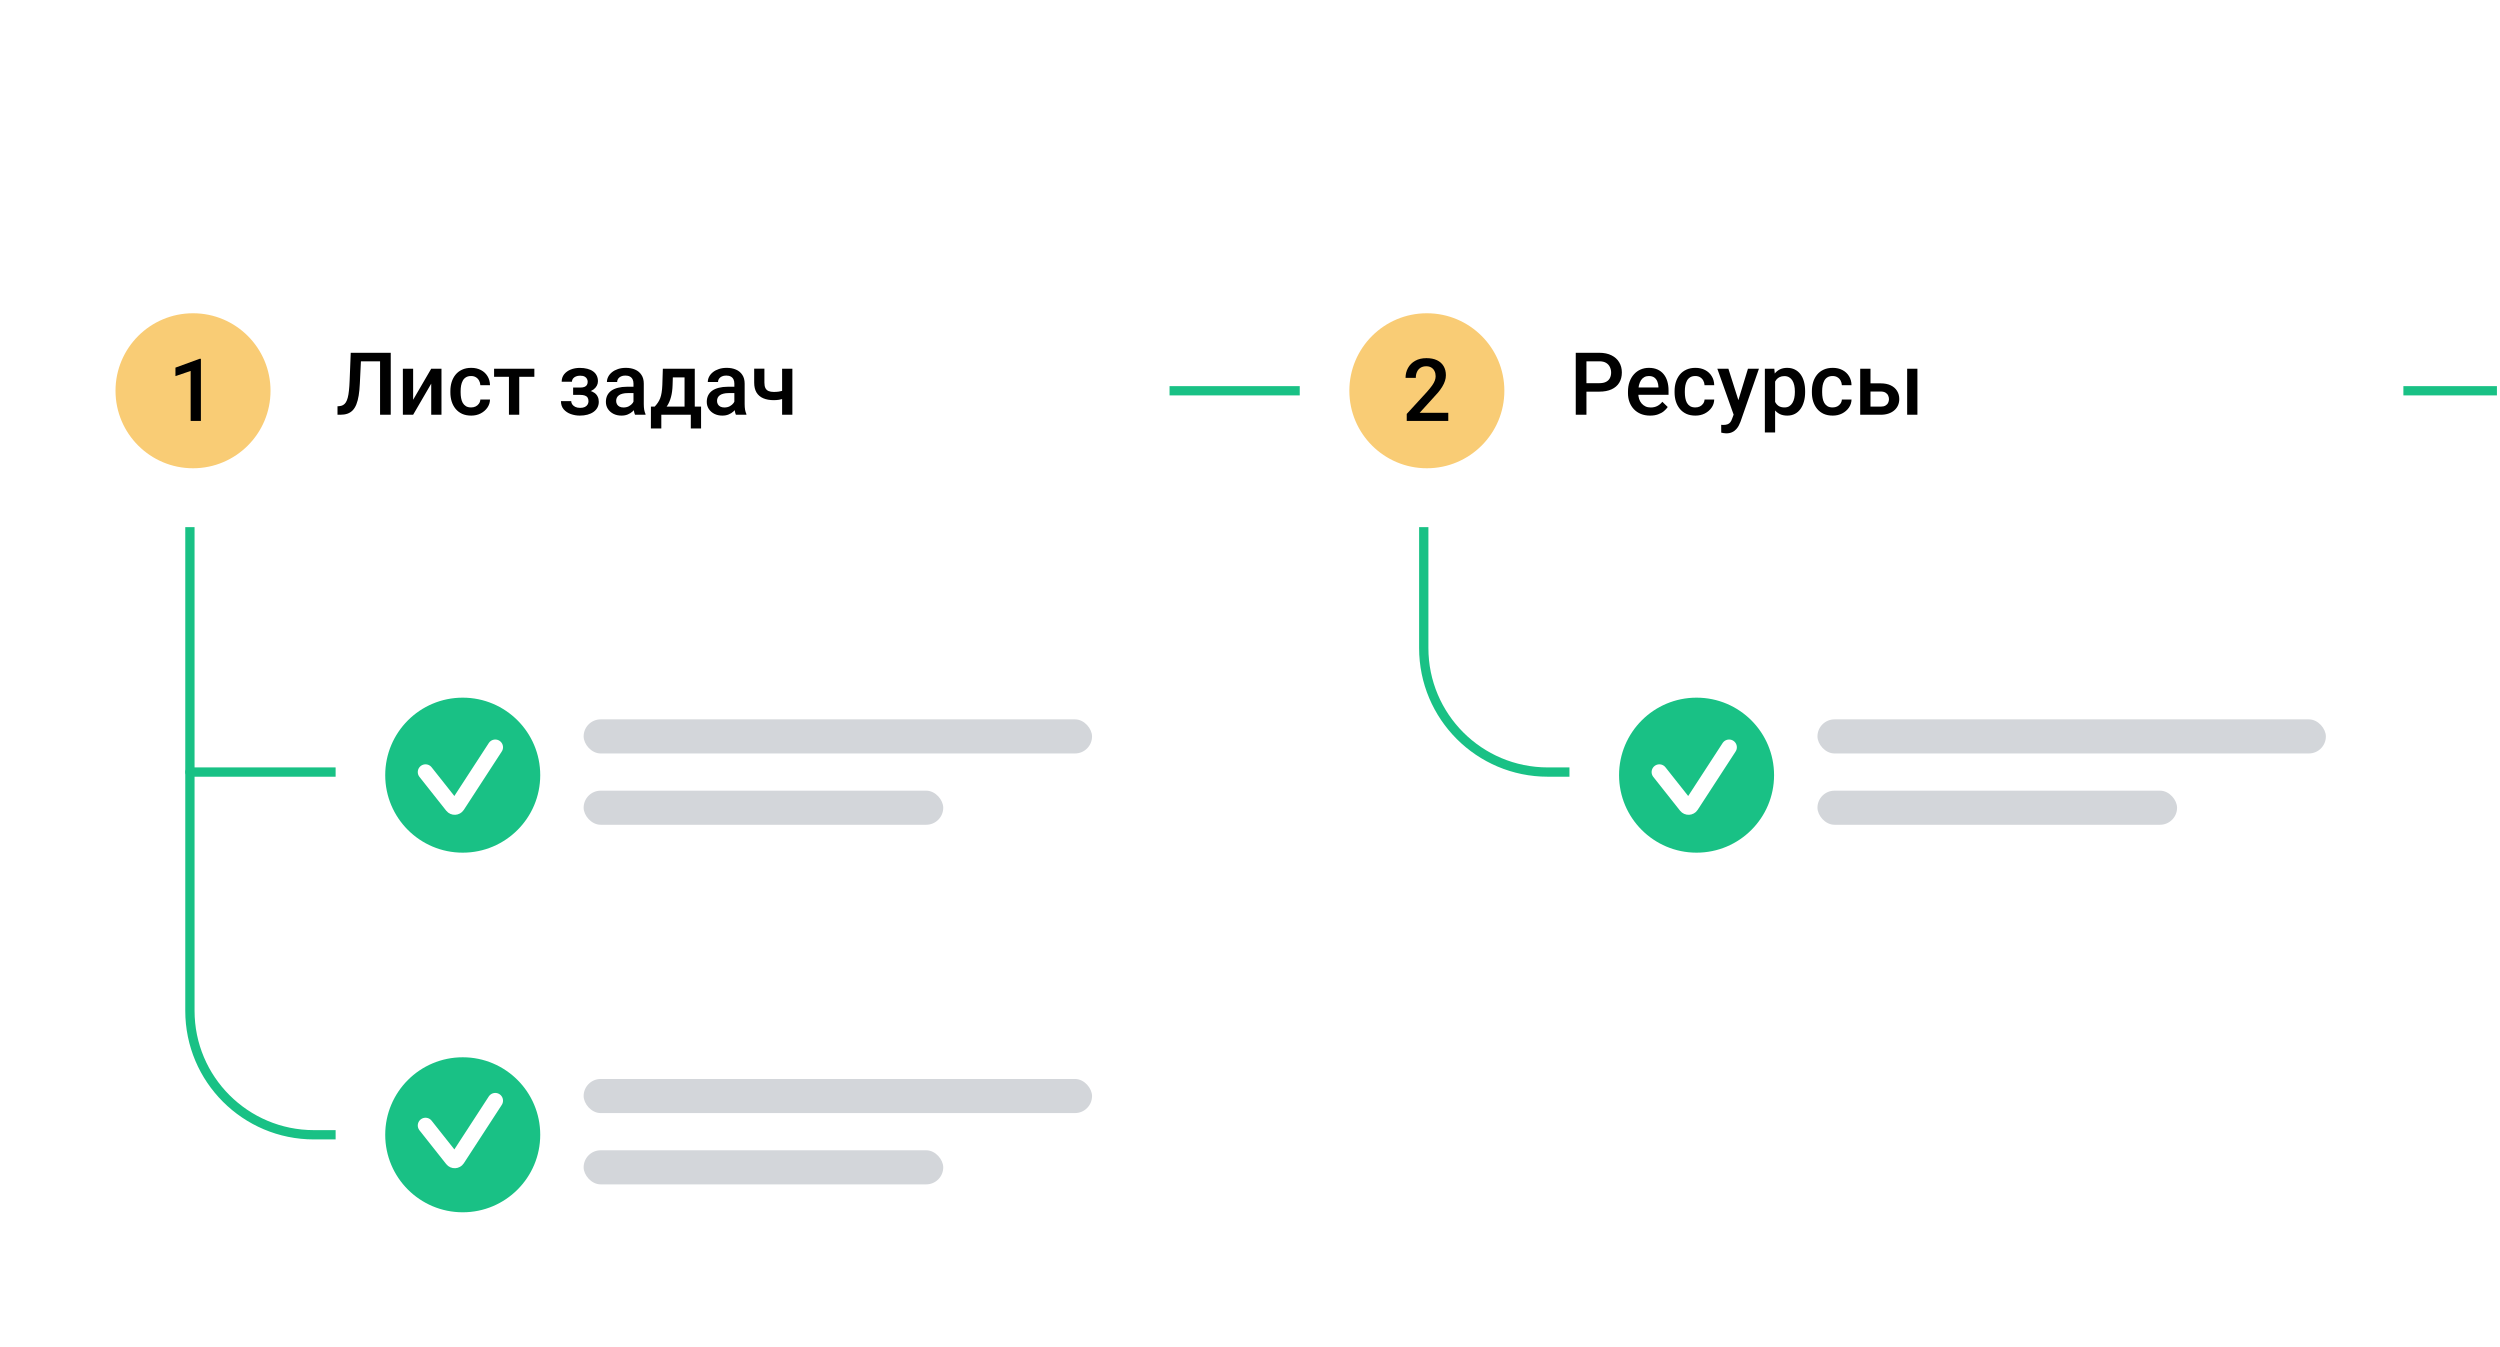 <?xml version="1.0" encoding="UTF-8"?> <svg xmlns="http://www.w3.org/2000/svg" width="531" height="286" viewBox="0 0 531 286" fill="none"><rect x="207" width="295" height="252" fill="white"></rect><path d="M40.338 163.988H71.286" stroke="#19C185" stroke-width="1.975" stroke-linecap="round"></path><path d="M241.168 82.997H292.528" stroke="#19C185" stroke-width="1.975" stroke-linecap="round"></path><path d="M478 82.009C477.455 82.009 477.012 82.452 477.012 82.997C477.012 83.543 477.455 83.985 478 83.985V82.009ZM529.36 83.985H530.348V82.009H529.36V83.985ZM478 83.985H529.36V82.009H478V83.985Z" fill="#19C185"></path><path d="M40.338 105.384V214.688C40.338 229.234 52.13 241.027 66.677 241.027H75.895" stroke="#19C185" stroke-width="1.975" stroke-linecap="round"></path><path d="M302.405 105.384V137.648C302.405 152.195 314.197 163.987 328.744 163.987H337.962" stroke="#19C185" stroke-width="1.975" stroke-linecap="round"></path><g filter="url(#filter0_d_1365_1048)"><rect x="71.287" y="133.698" width="177.126" height="59.92" rx="10.535" fill="white"></rect></g><g filter="url(#filter1_d_1365_1048)"><rect x="333.353" y="133.698" width="177.126" height="59.92" rx="10.535" fill="white"></rect></g><g filter="url(#filter2_d_1365_1048)"><rect x="71.287" y="210.08" width="177.126" height="59.92" rx="10.535" fill="white"></rect></g><circle cx="98.283" cy="164.645" r="16.462" fill="#19C185"></circle><circle cx="360.35" cy="164.645" r="16.462" fill="#19C185"></circle><circle cx="98.283" cy="241.028" r="16.462" fill="#19C185"></circle><rect x="123.963" y="152.793" width="107.987" height="7.243" rx="3.622" fill="#D3D6DA"></rect><rect x="386.029" y="152.793" width="107.987" height="7.243" rx="3.622" fill="#D3D6DA"></rect><rect x="123.963" y="229.175" width="107.987" height="7.243" rx="3.622" fill="#D3D6DA"></rect><rect x="123.963" y="167.938" width="76.381" height="7.243" rx="3.622" fill="#D3D6DA"></rect><rect x="386.029" y="167.938" width="76.381" height="7.243" rx="3.622" fill="#D3D6DA"></rect><rect x="123.963" y="244.319" width="76.381" height="7.243" rx="3.622" fill="#D3D6DA"></rect><g filter="url(#filter3_d_1365_1048)"><rect x="14" y="56" width="234.412" height="53.994" rx="10.535" fill="white"></rect></g><g filter="url(#filter4_d_1365_1048)"><rect x="276.067" y="56" width="234.412" height="53.994" rx="10.535" fill="white"></rect></g><path d="M90.381 163.987L96.067 171.17C96.347 171.523 96.89 171.498 97.136 171.12L105.196 158.72" stroke="white" stroke-width="3.292" stroke-linecap="round"></path><path d="M352.448 163.987L358.135 171.17C358.414 171.523 358.958 171.498 359.203 171.12L367.264 158.72" stroke="white" stroke-width="3.292" stroke-linecap="round"></path><path d="M90.381 239.052L96.067 246.235C96.347 246.588 96.89 246.562 97.136 246.185L105.196 233.784" stroke="white" stroke-width="3.292" stroke-linecap="round"></path><circle cx="40.997" cy="82.998" r="16.462" fill="#F9CC75"></circle><circle cx="303.064" cy="82.998" r="16.462" fill="#F9CC75"></circle><path d="M81.258 74.932V76.74H74.948V74.932H81.258ZM82.994 74.932V88.095H80.725V74.932H82.994ZM74.496 74.932H76.747L76.431 81.468C76.388 82.426 76.307 83.27 76.186 83.999C76.066 84.729 75.903 85.353 75.698 85.871C75.493 86.389 75.234 86.814 74.921 87.145C74.607 87.471 74.231 87.712 73.791 87.869C73.357 88.019 72.848 88.095 72.263 88.095H71.684V86.296L72.037 86.269C72.356 86.245 72.631 86.169 72.86 86.043C73.095 85.91 73.294 85.717 73.456 85.464C73.619 85.205 73.755 84.87 73.863 84.46C73.972 84.051 74.056 83.55 74.116 82.96C74.183 82.369 74.231 81.679 74.261 80.89L74.496 74.932ZM87.749 84.912L91.591 78.313H93.77V88.095H91.591V81.486L87.749 88.095H85.57V78.313H87.749V84.912ZM100.071 86.54C100.427 86.54 100.746 86.471 101.029 86.332C101.319 86.187 101.551 85.988 101.725 85.735C101.906 85.482 102.006 85.19 102.024 84.858H104.076C104.064 85.491 103.877 86.067 103.515 86.585C103.154 87.103 102.675 87.516 102.078 87.823C101.481 88.125 100.821 88.275 100.098 88.275C99.351 88.275 98.7 88.149 98.145 87.896C97.591 87.637 97.13 87.281 96.762 86.829C96.395 86.377 96.117 85.856 95.931 85.265C95.75 84.674 95.659 84.042 95.659 83.367V83.05C95.659 82.375 95.75 81.742 95.931 81.152C96.117 80.555 96.395 80.031 96.762 79.579C97.13 79.127 97.591 78.774 98.145 78.521C98.7 78.262 99.348 78.132 100.089 78.132C100.873 78.132 101.56 78.289 102.15 78.602C102.741 78.91 103.205 79.341 103.543 79.895C103.886 80.444 104.064 81.082 104.076 81.812H102.024C102.006 81.45 101.915 81.125 101.753 80.835C101.596 80.54 101.373 80.305 101.084 80.13C100.8 79.955 100.46 79.868 100.062 79.868C99.622 79.868 99.257 79.958 98.968 80.139C98.679 80.314 98.453 80.555 98.29 80.862C98.127 81.164 98.01 81.504 97.938 81.884C97.871 82.258 97.838 82.646 97.838 83.05V83.367C97.838 83.77 97.871 84.162 97.938 84.542C98.004 84.922 98.118 85.262 98.281 85.563C98.45 85.859 98.679 86.097 98.968 86.278C99.257 86.452 99.625 86.54 100.071 86.54ZM110.287 78.313V88.095H108.099V78.313H110.287ZM113.496 78.313V80.031H104.944V78.313H113.496ZM123.612 83.421H121.732V82.318H123.251C123.636 82.318 123.944 82.267 124.173 82.164C124.408 82.062 124.573 81.92 124.67 81.739C124.772 81.552 124.824 81.336 124.824 81.088C124.824 80.871 124.772 80.667 124.67 80.474C124.573 80.275 124.408 80.112 124.173 79.986C123.938 79.859 123.618 79.796 123.214 79.796C122.883 79.796 122.585 79.85 122.319 79.958C122.06 80.067 121.855 80.218 121.705 80.41C121.554 80.603 121.479 80.826 121.479 81.079H119.3C119.3 80.471 119.472 79.946 119.815 79.506C120.165 79.066 120.632 78.729 121.216 78.494C121.801 78.259 122.443 78.141 123.142 78.141C123.739 78.141 124.275 78.205 124.751 78.331C125.227 78.452 125.631 78.632 125.963 78.874C126.3 79.109 126.556 79.404 126.731 79.76C126.912 80.109 127.002 80.516 127.002 80.98C127.002 81.311 126.924 81.625 126.767 81.92C126.611 82.216 126.385 82.478 126.089 82.707C125.794 82.93 125.435 83.105 125.013 83.231C124.598 83.358 124.13 83.421 123.612 83.421ZM121.732 82.788H123.612C124.191 82.788 124.703 82.845 125.149 82.96C125.595 83.068 125.969 83.231 126.27 83.448C126.571 83.665 126.797 83.933 126.948 84.253C127.105 84.566 127.183 84.928 127.183 85.337C127.183 85.796 127.084 86.208 126.885 86.576C126.692 86.938 126.415 87.245 126.053 87.498C125.697 87.751 125.273 87.944 124.778 88.077C124.284 88.209 123.739 88.275 123.142 88.275C122.491 88.275 121.858 88.167 121.244 87.95C120.635 87.733 120.132 87.399 119.734 86.947C119.342 86.489 119.146 85.907 119.146 85.202H121.325C121.325 85.449 121.4 85.681 121.551 85.898C121.702 86.115 121.919 86.293 122.202 86.431C122.485 86.564 122.826 86.63 123.223 86.63C123.633 86.63 123.968 86.567 124.227 86.44C124.486 86.308 124.679 86.136 124.805 85.925C124.932 85.708 124.995 85.479 124.995 85.238C124.995 84.912 124.932 84.65 124.805 84.451C124.679 84.253 124.486 84.108 124.227 84.017C123.968 83.921 123.642 83.873 123.251 83.873H121.732V82.788ZM134.551 86.133V81.468C134.551 81.119 134.488 80.817 134.361 80.564C134.235 80.311 134.042 80.115 133.783 79.977C133.529 79.838 133.21 79.769 132.824 79.769C132.469 79.769 132.161 79.829 131.902 79.949C131.643 80.07 131.441 80.233 131.296 80.438C131.152 80.642 131.079 80.874 131.079 81.134H128.91C128.91 80.748 129.003 80.374 129.19 80.013C129.377 79.651 129.648 79.329 130.004 79.045C130.359 78.762 130.784 78.539 131.278 78.376C131.773 78.214 132.327 78.132 132.942 78.132C133.677 78.132 134.328 78.256 134.894 78.503C135.467 78.75 135.916 79.124 136.241 79.624C136.573 80.118 136.739 80.739 136.739 81.486V85.835C136.739 86.281 136.769 86.681 136.829 87.037C136.895 87.387 136.989 87.691 137.109 87.95V88.095H134.876C134.774 87.86 134.693 87.561 134.632 87.2C134.578 86.832 134.551 86.477 134.551 86.133ZM134.867 82.146L134.885 83.493H133.321C132.918 83.493 132.562 83.532 132.255 83.611C131.947 83.683 131.691 83.791 131.486 83.936C131.281 84.081 131.128 84.256 131.025 84.46C130.923 84.665 130.872 84.897 130.872 85.157C130.872 85.416 130.932 85.654 131.052 85.871C131.173 86.082 131.348 86.248 131.577 86.368C131.812 86.489 132.095 86.549 132.426 86.549C132.872 86.549 133.261 86.458 133.593 86.278C133.93 86.091 134.195 85.865 134.388 85.6C134.581 85.328 134.684 85.072 134.696 84.831L135.401 85.799C135.328 86.046 135.205 86.311 135.03 86.594C134.855 86.877 134.626 87.148 134.343 87.408C134.066 87.661 133.731 87.869 133.34 88.031C132.954 88.194 132.508 88.275 132.002 88.275C131.363 88.275 130.793 88.149 130.293 87.896C129.793 87.637 129.401 87.29 129.118 86.856C128.834 86.416 128.693 85.919 128.693 85.365C128.693 84.846 128.789 84.388 128.982 83.99C129.181 83.587 129.47 83.249 129.85 82.978C130.236 82.707 130.706 82.502 131.26 82.363C131.815 82.219 132.448 82.146 133.159 82.146H134.867ZM140.789 78.313H142.968L142.859 81.757C142.829 82.758 142.714 83.617 142.515 84.334C142.317 85.051 142.057 85.657 141.738 86.151C141.419 86.639 141.057 87.04 140.653 87.353C140.255 87.667 139.837 87.914 139.397 88.095H138.755V86.377L139.062 86.359C139.321 86.082 139.544 85.805 139.731 85.527C139.924 85.244 140.087 84.934 140.219 84.596C140.352 84.253 140.454 83.852 140.527 83.394C140.605 82.936 140.656 82.39 140.68 81.757L140.789 78.313ZM141.367 78.313H147.569V88.095H145.399V80.157H141.367V78.313ZM138.257 86.359H148.907V91.006H146.728V88.095H140.463V91.006H138.248L138.257 86.359ZM155.977 86.133V81.468C155.977 81.119 155.913 80.817 155.787 80.564C155.66 80.311 155.467 80.115 155.208 79.977C154.955 79.838 154.636 79.769 154.25 79.769C153.894 79.769 153.587 79.829 153.328 79.949C153.069 80.07 152.867 80.233 152.722 80.438C152.577 80.642 152.505 80.874 152.505 81.134H150.335C150.335 80.748 150.429 80.374 150.616 80.013C150.802 79.651 151.074 79.329 151.429 79.045C151.785 78.762 152.21 78.539 152.704 78.376C153.198 78.214 153.753 78.132 154.367 78.132C155.103 78.132 155.754 78.256 156.32 78.503C156.893 78.75 157.342 79.124 157.667 79.624C157.999 80.118 158.164 80.739 158.164 81.486V85.835C158.164 86.281 158.194 86.681 158.255 87.037C158.321 87.387 158.414 87.691 158.535 87.95V88.095H156.302C156.2 87.86 156.118 87.561 156.058 87.2C156.004 86.832 155.977 86.477 155.977 86.133ZM156.293 82.146L156.311 83.493H154.747C154.343 83.493 153.988 83.532 153.68 83.611C153.373 83.683 153.117 83.791 152.912 83.936C152.707 84.081 152.553 84.256 152.451 84.46C152.348 84.665 152.297 84.897 152.297 85.157C152.297 85.416 152.357 85.654 152.478 85.871C152.598 86.082 152.773 86.248 153.002 86.368C153.237 86.489 153.521 86.549 153.852 86.549C154.298 86.549 154.687 86.458 155.018 86.278C155.356 86.091 155.621 85.865 155.814 85.6C156.007 85.328 156.109 85.072 156.121 84.831L156.826 85.799C156.754 86.046 156.63 86.311 156.456 86.594C156.281 86.877 156.052 87.148 155.769 87.408C155.491 87.661 155.157 87.869 154.765 88.031C154.379 88.194 153.933 88.275 153.427 88.275C152.788 88.275 152.219 88.149 151.719 87.896C151.218 87.637 150.827 87.29 150.543 86.856C150.26 86.416 150.118 85.919 150.118 85.365C150.118 84.846 150.215 84.388 150.408 83.99C150.607 83.587 150.896 83.249 151.276 82.978C151.661 82.707 152.131 82.502 152.686 82.363C153.24 82.219 153.873 82.146 154.584 82.146H156.293ZM168.299 78.313V88.095H166.12V78.313H168.299ZM167.376 82.643V84.37C167.111 84.485 166.813 84.59 166.481 84.686C166.156 84.777 165.812 84.852 165.451 84.912C165.089 84.967 164.725 84.994 164.357 84.994C163.495 84.994 162.751 84.861 162.124 84.596C161.503 84.331 161.024 83.924 160.687 83.376C160.355 82.821 160.189 82.119 160.189 81.269V78.304H162.359V81.269C162.359 81.757 162.431 82.146 162.576 82.436C162.727 82.725 162.95 82.933 163.245 83.059C163.54 83.186 163.911 83.249 164.357 83.249C164.731 83.249 165.083 83.225 165.415 83.177C165.746 83.123 166.075 83.05 166.4 82.96C166.726 82.869 167.051 82.764 167.376 82.643Z" fill="black"></path><path d="M339.69 83.186H336.264V81.387H339.69C340.286 81.387 340.769 81.29 341.136 81.097C341.504 80.905 341.772 80.639 341.941 80.302C342.116 79.958 342.203 79.567 342.203 79.127C342.203 78.711 342.116 78.322 341.941 77.96C341.772 77.593 341.504 77.297 341.136 77.075C340.769 76.852 340.286 76.74 339.69 76.74H336.96V88.095H334.691V74.932H339.69C340.708 74.932 341.573 75.113 342.284 75.474C343.002 75.83 343.547 76.324 343.921 76.957C344.294 77.584 344.481 78.301 344.481 79.109C344.481 79.958 344.294 80.688 343.921 81.296C343.547 81.905 343.002 82.372 342.284 82.698C341.573 83.023 340.708 83.186 339.69 83.186ZM350.484 88.275C349.761 88.275 349.107 88.158 348.522 87.923C347.944 87.682 347.449 87.347 347.04 86.919C346.636 86.492 346.325 85.988 346.108 85.41C345.891 84.831 345.783 84.207 345.783 83.538V83.177C345.783 82.411 345.895 81.718 346.118 81.097C346.34 80.477 346.651 79.946 347.049 79.506C347.446 79.06 347.917 78.72 348.459 78.485C349.001 78.25 349.589 78.132 350.222 78.132C350.921 78.132 351.533 78.25 352.057 78.485C352.581 78.72 353.015 79.051 353.359 79.479C353.708 79.901 353.968 80.404 354.136 80.989C354.311 81.574 354.398 82.219 354.398 82.924V83.855H346.841V82.291H352.247V82.119C352.235 81.727 352.156 81.36 352.012 81.016C351.873 80.673 351.659 80.395 351.37 80.184C351.081 79.974 350.695 79.868 350.213 79.868C349.851 79.868 349.529 79.946 349.245 80.103C348.968 80.254 348.736 80.474 348.549 80.763C348.363 81.052 348.218 81.402 348.115 81.812C348.019 82.216 347.971 82.671 347.971 83.177V83.538C347.971 83.966 348.028 84.364 348.143 84.732C348.263 85.093 348.438 85.41 348.667 85.681C348.896 85.952 349.173 86.166 349.499 86.323C349.824 86.474 350.195 86.549 350.611 86.549C351.135 86.549 351.602 86.443 352.012 86.232C352.422 86.022 352.777 85.723 353.079 85.337L354.227 86.449C354.016 86.757 353.742 87.052 353.404 87.335C353.067 87.613 352.654 87.839 352.165 88.013C351.683 88.188 351.123 88.275 350.484 88.275ZM360.094 86.54C360.449 86.54 360.769 86.471 361.052 86.332C361.341 86.187 361.573 85.988 361.748 85.735C361.929 85.482 362.029 85.19 362.047 84.858H364.099C364.087 85.491 363.9 86.067 363.538 86.585C363.177 87.103 362.697 87.516 362.101 87.823C361.504 88.125 360.844 88.275 360.121 88.275C359.374 88.275 358.723 88.149 358.168 87.896C357.614 87.637 357.153 87.281 356.785 86.829C356.417 86.377 356.14 85.856 355.953 85.265C355.773 84.674 355.682 84.042 355.682 83.367V83.05C355.682 82.375 355.773 81.742 355.953 81.152C356.14 80.555 356.417 80.031 356.785 79.579C357.153 79.127 357.614 78.774 358.168 78.521C358.723 78.262 359.371 78.132 360.112 78.132C360.895 78.132 361.583 78.289 362.173 78.602C362.764 78.91 363.228 79.341 363.565 79.895C363.909 80.444 364.087 81.082 364.099 81.812H362.047C362.029 81.45 361.938 81.125 361.775 80.835C361.619 80.54 361.396 80.305 361.106 80.13C360.823 79.955 360.483 79.868 360.085 79.868C359.645 79.868 359.28 79.958 358.991 80.139C358.702 80.314 358.476 80.555 358.313 80.862C358.15 81.164 358.033 81.504 357.96 81.884C357.894 82.258 357.861 82.646 357.861 83.05V83.367C357.861 83.77 357.894 84.162 357.96 84.542C358.027 84.922 358.141 85.262 358.304 85.563C358.473 85.859 358.702 86.097 358.991 86.278C359.28 86.452 359.648 86.54 360.094 86.54ZM368.61 87.028L371.268 78.313H373.6L369.677 89.586C369.586 89.828 369.469 90.09 369.324 90.373C369.179 90.656 368.99 90.924 368.755 91.177C368.526 91.437 368.239 91.645 367.896 91.801C367.552 91.964 367.136 92.045 366.648 92.045C366.455 92.045 366.268 92.027 366.088 91.991C365.913 91.961 365.747 91.928 365.59 91.892L365.581 90.228C365.642 90.234 365.714 90.24 365.798 90.246C365.889 90.252 365.961 90.255 366.015 90.255C366.377 90.255 366.678 90.21 366.919 90.12C367.16 90.035 367.356 89.897 367.507 89.704C367.664 89.511 367.796 89.252 367.905 88.926L368.61 87.028ZM367.109 78.313L369.433 85.636L369.821 87.932L368.312 88.321L364.759 78.313H367.109ZM377.035 80.194V91.856H374.857V78.313H376.864L377.035 80.194ZM383.409 83.114V83.303C383.409 84.014 383.325 84.674 383.156 85.283C382.993 85.886 382.749 86.413 382.424 86.865C382.104 87.311 381.709 87.658 381.239 87.905C380.769 88.152 380.227 88.275 379.612 88.275C379.003 88.275 378.47 88.164 378.012 87.941C377.56 87.712 377.177 87.39 376.864 86.974C376.55 86.558 376.297 86.07 376.104 85.509C375.917 84.943 375.785 84.322 375.707 83.647V82.915C375.785 82.197 375.917 81.546 376.104 80.962C376.297 80.377 376.55 79.874 376.864 79.452C377.177 79.03 377.56 78.705 378.012 78.476C378.464 78.247 378.991 78.132 379.594 78.132C380.209 78.132 380.754 78.253 381.23 78.494C381.706 78.729 382.107 79.066 382.433 79.506C382.758 79.94 383.002 80.465 383.165 81.079C383.328 81.688 383.409 82.366 383.409 83.114ZM381.23 83.303V83.114C381.23 82.662 381.188 82.243 381.104 81.857C381.019 81.465 380.887 81.122 380.706 80.826C380.525 80.531 380.293 80.302 380.01 80.139C379.733 79.971 379.398 79.886 379.006 79.886C378.621 79.886 378.289 79.952 378.012 80.085C377.735 80.212 377.503 80.389 377.316 80.618C377.129 80.847 376.984 81.116 376.882 81.423C376.779 81.724 376.707 82.053 376.665 82.408V84.162C376.737 84.596 376.861 84.994 377.035 85.356C377.21 85.717 377.457 86.006 377.777 86.223C378.102 86.434 378.518 86.54 379.024 86.54C379.416 86.54 379.751 86.455 380.028 86.287C380.305 86.118 380.531 85.886 380.706 85.591C380.887 85.289 381.019 84.943 381.104 84.551C381.188 84.159 381.23 83.743 381.23 83.303ZM389.258 86.54C389.614 86.54 389.933 86.471 390.216 86.332C390.506 86.187 390.738 85.988 390.912 85.735C391.093 85.482 391.193 85.19 391.211 84.858H393.263C393.251 85.491 393.064 86.067 392.702 86.585C392.341 87.103 391.862 87.516 391.265 87.823C390.668 88.125 390.008 88.275 389.285 88.275C388.538 88.275 387.887 88.149 387.332 87.896C386.778 87.637 386.317 87.281 385.949 86.829C385.582 86.377 385.304 85.856 385.118 85.265C384.937 84.674 384.846 84.042 384.846 83.367V83.05C384.846 82.375 384.937 81.742 385.118 81.152C385.304 80.555 385.582 80.031 385.949 79.579C386.317 79.127 386.778 78.774 387.332 78.521C387.887 78.262 388.535 78.132 389.276 78.132C390.06 78.132 390.747 78.289 391.337 78.602C391.928 78.91 392.392 79.341 392.73 79.895C393.073 80.444 393.251 81.082 393.263 81.812H391.211C391.193 81.45 391.102 81.125 390.94 80.835C390.783 80.54 390.56 80.305 390.271 80.13C389.987 79.955 389.647 79.868 389.249 79.868C388.809 79.868 388.444 79.958 388.155 80.139C387.866 80.314 387.64 80.555 387.477 80.862C387.314 81.164 387.197 81.504 387.125 81.884C387.058 82.258 387.025 82.646 387.025 83.05V83.367C387.025 83.77 387.058 84.162 387.125 84.542C387.191 84.922 387.305 85.262 387.468 85.563C387.637 85.859 387.866 86.097 388.155 86.278C388.444 86.452 388.812 86.54 389.258 86.54ZM396.554 81.423H399.437C400.281 81.423 400.998 81.565 401.589 81.848C402.18 82.131 402.629 82.526 402.936 83.032C403.249 83.532 403.406 84.105 403.406 84.75C403.406 85.226 403.319 85.669 403.144 86.079C402.969 86.483 402.71 86.835 402.367 87.136C402.029 87.438 401.613 87.673 401.119 87.842C400.631 88.01 400.07 88.095 399.437 88.095H395.107V78.313H397.295V86.368H399.437C399.871 86.368 400.218 86.293 400.477 86.142C400.736 85.991 400.923 85.796 401.038 85.554C401.158 85.313 401.218 85.057 401.218 84.786C401.218 84.509 401.158 84.247 401.038 83.999C400.923 83.752 400.736 83.55 400.477 83.394C400.218 83.237 399.871 83.159 399.437 83.159H396.554V81.423ZM407.257 78.313V88.095H405.079V78.313H407.257Z" fill="black"></path><path d="M42.672 76.204V89.412H40.494V78.79L37.266 79.884V78.085L42.41 76.204H42.672Z" fill="black"></path><path d="M307.614 87.676V89.412H298.791V87.921L303.076 83.247C303.546 82.716 303.917 82.258 304.188 81.873C304.459 81.487 304.649 81.14 304.757 80.833C304.872 80.519 304.929 80.215 304.929 79.92C304.929 79.504 304.851 79.139 304.694 78.826C304.543 78.506 304.321 78.256 304.025 78.076C303.73 77.889 303.371 77.795 302.949 77.795C302.461 77.795 302.051 77.901 301.72 78.112C301.388 78.323 301.138 78.615 300.97 78.989C300.801 79.356 300.716 79.778 300.716 80.254H298.538C298.538 79.489 298.712 78.79 299.062 78.157C299.412 77.518 299.918 77.012 300.581 76.638C301.244 76.258 302.042 76.069 302.977 76.069C303.856 76.069 304.604 76.216 305.219 76.511C305.833 76.807 306.3 77.226 306.62 77.768C306.945 78.311 307.108 78.952 307.108 79.694C307.108 80.104 307.042 80.51 306.909 80.914C306.776 81.318 306.587 81.722 306.34 82.126C306.098 82.523 305.812 82.924 305.481 83.328C305.149 83.726 304.785 84.129 304.387 84.539L301.539 87.676H307.614Z" fill="black"></path><defs><filter id="filter0_d_1365_1048" x="57.459" y="121.846" width="204.781" height="87.575" filterUnits="userSpaceOnUse" color-interpolation-filters="sRGB"><feFlood flood-opacity="0" result="BackgroundImageFix"></feFlood><feColorMatrix in="SourceAlpha" type="matrix" values="0 0 0 0 0 0 0 0 0 0 0 0 0 0 0 0 0 0 127 0" result="hardAlpha"></feColorMatrix><feMorphology radius="5.926" operator="dilate" in="SourceAlpha" result="effect1_dropShadow_1365_1048"></feMorphology><feOffset dy="1.975"></feOffset><feGaussianBlur stdDeviation="3.951"></feGaussianBlur><feComposite in2="hardAlpha" operator="out"></feComposite><feColorMatrix type="matrix" values="0 0 0 0 0.57 0 0 0 0 0.695 0 0 0 0 0.938 0 0 0 0.06 0"></feColorMatrix><feBlend mode="normal" in2="BackgroundImageFix" result="effect1_dropShadow_1365_1048"></feBlend><feBlend mode="normal" in="SourceGraphic" in2="effect1_dropShadow_1365_1048" result="shape"></feBlend></filter><filter id="filter1_d_1365_1048" x="319.525" y="121.846" width="204.781" height="87.575" filterUnits="userSpaceOnUse" color-interpolation-filters="sRGB"><feFlood flood-opacity="0" result="BackgroundImageFix"></feFlood><feColorMatrix in="SourceAlpha" type="matrix" values="0 0 0 0 0 0 0 0 0 0 0 0 0 0 0 0 0 0 127 0" result="hardAlpha"></feColorMatrix><feMorphology radius="5.926" operator="dilate" in="SourceAlpha" result="effect1_dropShadow_1365_1048"></feMorphology><feOffset dy="1.975"></feOffset><feGaussianBlur stdDeviation="3.951"></feGaussianBlur><feComposite in2="hardAlpha" operator="out"></feComposite><feColorMatrix type="matrix" values="0 0 0 0 0.57 0 0 0 0 0.695 0 0 0 0 0.938 0 0 0 0.06 0"></feColorMatrix><feBlend mode="normal" in2="BackgroundImageFix" result="effect1_dropShadow_1365_1048"></feBlend><feBlend mode="normal" in="SourceGraphic" in2="effect1_dropShadow_1365_1048" result="shape"></feBlend></filter><filter id="filter2_d_1365_1048" x="57.459" y="198.228" width="204.781" height="87.575" filterUnits="userSpaceOnUse" color-interpolation-filters="sRGB"><feFlood flood-opacity="0" result="BackgroundImageFix"></feFlood><feColorMatrix in="SourceAlpha" type="matrix" values="0 0 0 0 0 0 0 0 0 0 0 0 0 0 0 0 0 0 127 0" result="hardAlpha"></feColorMatrix><feMorphology radius="5.926" operator="dilate" in="SourceAlpha" result="effect1_dropShadow_1365_1048"></feMorphology><feOffset dy="1.975"></feOffset><feGaussianBlur stdDeviation="3.951"></feGaussianBlur><feComposite in2="hardAlpha" operator="out"></feComposite><feColorMatrix type="matrix" values="0 0 0 0 0.57 0 0 0 0 0.695 0 0 0 0 0.938 0 0 0 0.06 0"></feColorMatrix><feBlend mode="normal" in2="BackgroundImageFix" result="effect1_dropShadow_1365_1048"></feBlend><feBlend mode="normal" in="SourceGraphic" in2="effect1_dropShadow_1365_1048" result="shape"></feBlend></filter><filter id="filter3_d_1365_1048" x="0.172" y="44.148" width="262.067" height="81.65" filterUnits="userSpaceOnUse" color-interpolation-filters="sRGB"><feFlood flood-opacity="0" result="BackgroundImageFix"></feFlood><feColorMatrix in="SourceAlpha" type="matrix" values="0 0 0 0 0 0 0 0 0 0 0 0 0 0 0 0 0 0 127 0" result="hardAlpha"></feColorMatrix><feMorphology radius="5.926" operator="dilate" in="SourceAlpha" result="effect1_dropShadow_1365_1048"></feMorphology><feOffset dy="1.975"></feOffset><feGaussianBlur stdDeviation="3.951"></feGaussianBlur><feComposite in2="hardAlpha" operator="out"></feComposite><feColorMatrix type="matrix" values="0 0 0 0 0.57 0 0 0 0 0.695 0 0 0 0 0.938 0 0 0 0.06 0"></feColorMatrix><feBlend mode="normal" in2="BackgroundImageFix" result="effect1_dropShadow_1365_1048"></feBlend><feBlend mode="normal" in="SourceGraphic" in2="effect1_dropShadow_1365_1048" result="shape"></feBlend></filter><filter id="filter4_d_1365_1048" x="262.24" y="44.148" width="262.067" height="81.65" filterUnits="userSpaceOnUse" color-interpolation-filters="sRGB"><feFlood flood-opacity="0" result="BackgroundImageFix"></feFlood><feColorMatrix in="SourceAlpha" type="matrix" values="0 0 0 0 0 0 0 0 0 0 0 0 0 0 0 0 0 0 127 0" result="hardAlpha"></feColorMatrix><feMorphology radius="5.926" operator="dilate" in="SourceAlpha" result="effect1_dropShadow_1365_1048"></feMorphology><feOffset dy="1.975"></feOffset><feGaussianBlur stdDeviation="3.951"></feGaussianBlur><feComposite in2="hardAlpha" operator="out"></feComposite><feColorMatrix type="matrix" values="0 0 0 0 0.57 0 0 0 0 0.695 0 0 0 0 0.938 0 0 0 0.06 0"></feColorMatrix><feBlend mode="normal" in2="BackgroundImageFix" result="effect1_dropShadow_1365_1048"></feBlend><feBlend mode="normal" in="SourceGraphic" in2="effect1_dropShadow_1365_1048" result="shape"></feBlend></filter></defs></svg> 